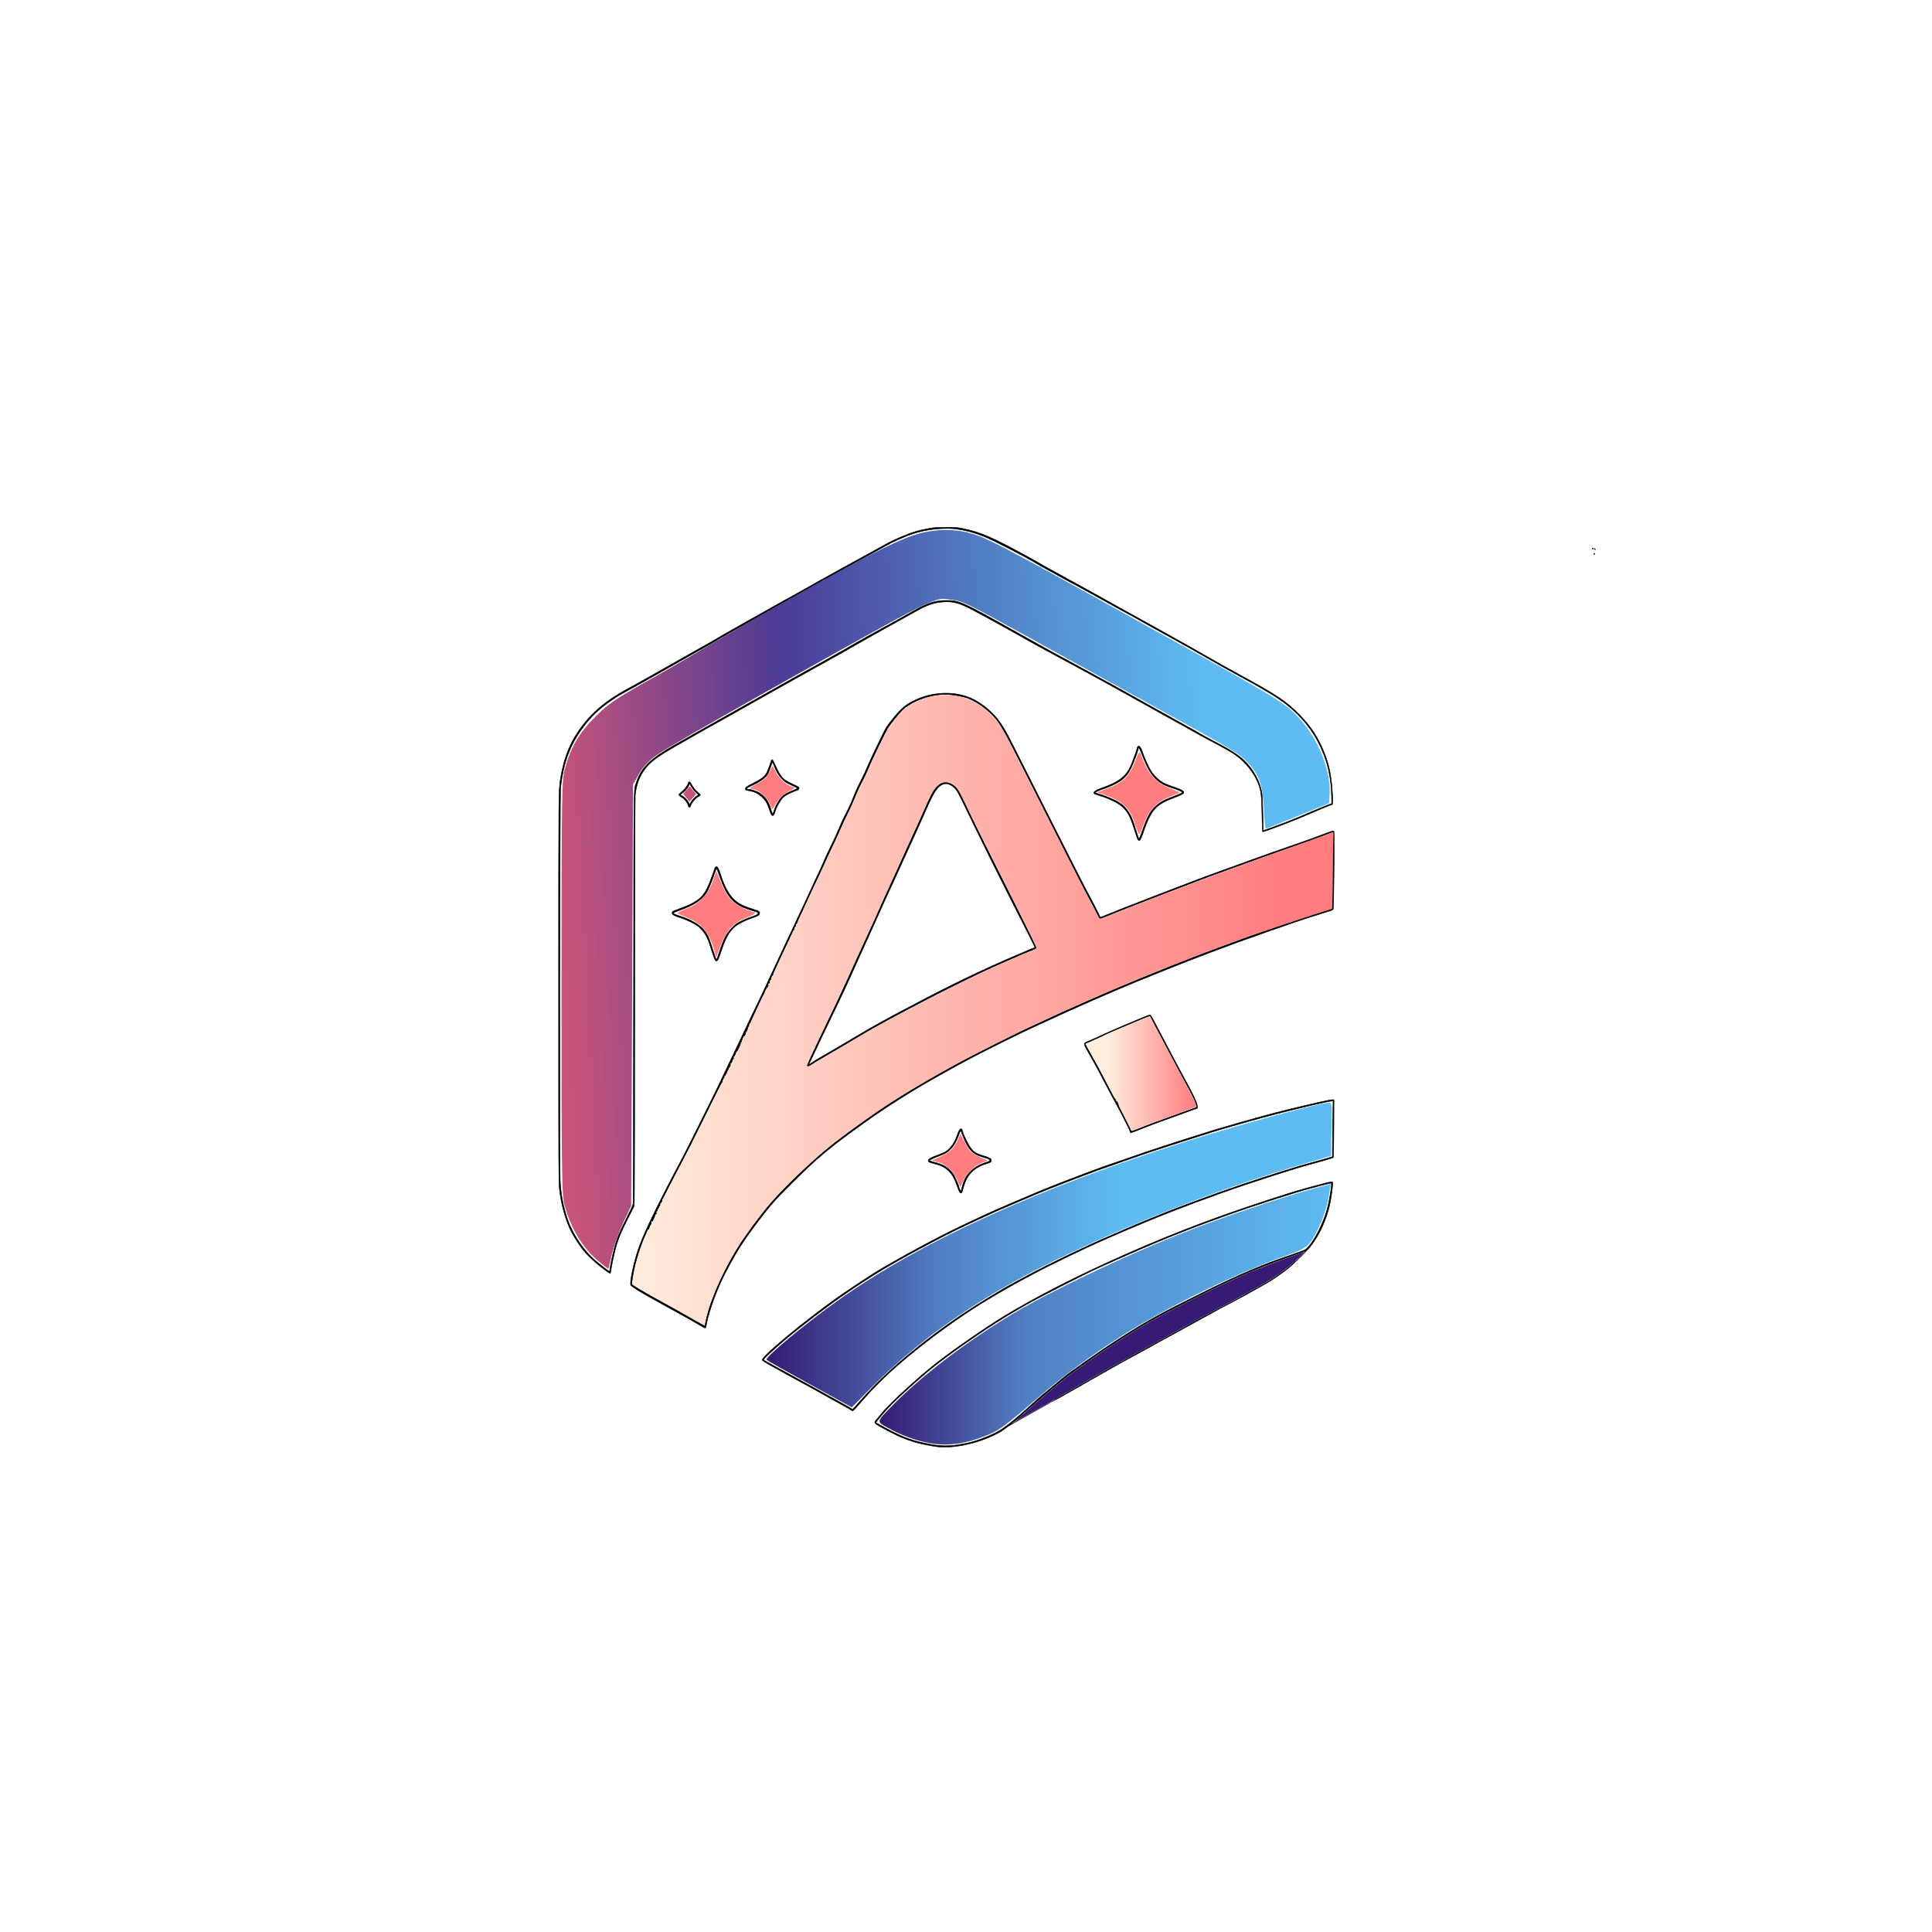 <?xml version="1.0" encoding="UTF-8" standalone="no"?>
<!-- Generator: Adobe Illustrator 28.3.0, SVG Export Plug-In . SVG Version: 6.00 Build 0)  -->

<svg
   version="1.1"
   id="svg16030"
   x="0px"
   y="0px"
   viewBox="0 0 4096 4096"
   style="enable-background:new 0 0 4096 4096;"
   xml:space="preserve"
   sodipodi:docname="logo_nonready.svg"
   inkscape:version="1.2.2 (b0a84865, 2022-12-01)"
   xmlns:inkscape="http://www.inkscape.org/namespaces/inkscape"
   xmlns:sodipodi="http://sodipodi.sourceforge.net/DTD/sodipodi-0.dtd"
   xmlns:xlink="http://www.w3.org/1999/xlink"
   xmlns="http://www.w3.org/2000/svg"
   xmlns:svg="http://www.w3.org/2000/svg"><defs
   id="defs16204"><linearGradient
     inkscape:collect="always"
     id="linearGradient39153"><stop
       style="stop-color:#361a73;stop-opacity:1;"
       offset="0"
       id="stop39149" /><stop
       style="stop-color:#5180c4;stop-opacity:1;"
       offset="0.326"
       id="stop39161" /><stop
       style="stop-color:#5ebcf2;stop-opacity:1;"
       offset="1"
       id="stop39151" /></linearGradient><linearGradient
     inkscape:collect="always"
     id="linearGradient37887"><stop
       style="stop-color:#361a73;stop-opacity:1;"
       offset="0"
       id="stop37883" /><stop
       style="stop-color:#5180c4;stop-opacity:1;"
       offset="0.313"
       id="stop38100" /><stop
       style="stop-color:#5ebcf2;stop-opacity:1;"
       offset="0.625"
       id="stop37885" /></linearGradient><linearGradient
     inkscape:collect="always"
     id="linearGradient32777"><stop
       style="stop-color:#ffecdb;stop-opacity:1;"
       offset="0"
       id="stop32773" /><stop
       style="stop-color:#ff7d7f;stop-opacity:1;"
       offset="1"
       id="stop32775" /></linearGradient><linearGradient
     inkscape:collect="always"
     id="linearGradient31937"><stop
       style="stop-color:#ffecdb;stop-opacity:1;"
       offset="0.209"
       id="stop31933" /><stop
       style="stop-color:#ff7d7f;stop-opacity:1;"
       offset="1"
       id="stop31935" /></linearGradient><linearGradient
     inkscape:collect="always"
     id="linearGradient16717"><stop
       style="stop-color:#c85479;stop-opacity:1;"
       offset="0"
       id="stop16713" /><stop
       style="stop-color:#4c3b97;stop-opacity:1;"
       offset="0.358"
       id="stop34273" /><stop
       style="stop-color:#5180c4;stop-opacity:1;"
       offset="0.679"
       id="stop35632" /><stop
       style="stop-color:#5ebcf2;stop-opacity:1;"
       offset="1"
       id="stop16715" /></linearGradient><linearGradient
     inkscape:collect="always"
     xlink:href="#linearGradient16717"
     id="linearGradient16719"
     x1="1189.134"
     y1="1931.855"
     x2="2573.359"
     y2="1860.072"
     gradientUnits="userSpaceOnUse" /><linearGradient
     inkscape:collect="always"
     xlink:href="#linearGradient31937"
     id="linearGradient31939"
     x1="2302.802"
     y1="2275.992"
     x2="2535.355"
     y2="2275.992"
     gradientUnits="userSpaceOnUse" /><linearGradient
     inkscape:collect="always"
     xlink:href="#linearGradient32777"
     id="linearGradient32779"
     x1="1340.737"
     y1="2141.546"
     x2="2726.659"
     y2="2141.546"
     gradientUnits="userSpaceOnUse" /><linearGradient
     inkscape:collect="always"
     xlink:href="#linearGradient37887"
     id="linearGradient37889"
     x1="1625.083"
     y1="2660.769"
     x2="2823.164"
     y2="2660.769"
     gradientUnits="userSpaceOnUse" /><linearGradient
     inkscape:collect="always"
     xlink:href="#linearGradient39153"
     id="linearGradient39155"
     x1="1864.787"
     y1="2786.262"
     x2="2821.058"
     y2="2786.262"
     gradientUnits="userSpaceOnUse" /></defs><sodipodi:namedview
   id="namedview16202"
   pagecolor="#ffffff"
   bordercolor="#000000"
   borderopacity="0.25"
   inkscape:showpageshadow="2"
   inkscape:pageopacity="0.0"
   inkscape:pagecheckerboard="0"
   inkscape:deskcolor="#d1d1d1"
   showgrid="false"
   inkscape:zoom="0.31396551"
   inkscape:cx="1457.1664"
   inkscape:cy="2377.6497"
   inkscape:window-width="1720"
   inkscape:window-height="1387"
   inkscape:window-x="1720"
   inkscape:window-y="25"
   inkscape:window-maximized="0"
   inkscape:current-layer="svg16030" />
<style
   type="text/css"
   id="style16197">
	.st0{stroke:#000000;stroke-miterlimit:10;}
</style>
<g
   id="g16036">
	<path
   id="path16040"
   class="st0"
   d="m 1977.8,3065.8 c -43.5,-7.3 -67.1,-16.1 -113.8,-42.4 -10.8,-6.1 -11.3,-7.3 -5.5,-14.2 2.1,-2.4 4,-4.7 4.3,-4.9 0.3,-0.3 3.2,-3.9 6.5,-8 15.3,-19.4 79.2,-78 116.6,-107 37.7,-29.3 106,-76.5 143.5,-99.2 68.9,-41.7 156.3,-86.2 255.5,-130.1 115.1,-50.9 212.3,-87.2 349.5,-130.6 17.1,-5.4 48.5,-14.2 77.7,-21.6 5.9,-1.5 11.4,-2.5 12.3,-2.1 1.3,0.5 1.5,1.7 1,6.4 -3.7,37.5 -9.2,59.4 -22,88.5 -10.7,24.2 -30.9,52.7 -37.3,52.7 -0.9,0 -5.2,1.4 -9.6,3.1 -4.4,1.7 -16.8,6 -27.5,9.6 -25.3,8.4 -76,28.5 -99.5,39.3 -3.9,1.8 -14,6.4 -22.5,10.2 -37.9,17.1 -136.5,67.2 -169.5,86.1 -32,18.3 -92.1,56.7 -120,76.7 -4.4,3.1 -15.6,11.1 -25,17.8 -9.4,6.7 -21.3,15.4 -26.6,19.4 -14.2,10.8 -55.6,45.1 -68.9,57 -6.3,5.7 -14.9,13.3 -19,16.8 -4.1,3.6 -7.7,6.7 -8,7 -8.6,8.9 -38.6,33 -47.9,38.5 -33.2,19.4 -76.9,32 -114.6,33.1 -12.8,0.3 -17.5,0 -29.7,-2.1 z m 52,-2.5 c 7.4,-1.1 18.5,-3.2 24.5,-4.6 19.4,-4.6 47.3,-15.6 64.4,-25.3 9,-5.1 29.9,-21.4 45.6,-35.4 5,-4.5 14.3,-12.7 20.5,-18.2 6.3,-5.5 13.7,-12.1 16.4,-14.6 2.7,-2.5 13.1,-11.3 23,-19.4 9.9,-8.1 21.6,-17.8 26,-21.5 21.2,-17.6 83.7,-61.3 127.5,-89.2 56.8,-36.1 82.2,-50.1 173.5,-95.3 75.2,-37.3 126.6,-59.3 179.7,-76.9 8.9,-3 21.1,-7.3 27,-9.6 9.7,-3.8 11.3,-4.8 15.9,-9.9 14.2,-15.8 31.1,-49.1 39.2,-77.3 5.2,-18 11.3,-55.6 9.3,-57.6 -0.7,-0.7 -13.7,2.5 -48.1,11.8 -31.8,8.6 -133,41.3 -166.6,53.8 -4.7,1.7 -16.8,6.1 -27,9.7 -37.1,13.1 -100.3,37.8 -133.8,52.2 -7.5,3.2 -22.7,9.7 -33.7,14.4 -11,4.7 -30.1,13.1 -42.5,18.7 -12.4,5.6 -29.2,13.1 -37.5,16.8 -32,14.1 -132.9,65.7 -164,83.7 -32.3,18.7 -42.7,25 -56.5,33.9 -55.4,35.6 -117,79.8 -147.9,106.1 -27.8,23.6 -55.1,48.5 -73.2,66.5 -14.6,14.6 -35.4,39 -34.2,40.2 0.4,0.4 8.8,5.1 18.7,10.5 39.7,21.5 61.3,29.2 100.5,35.9 18,3.1 35.3,3.3 53.3,0.6 z m -226.6,-74.5 c -1.7,-1.4 -9.6,-5.9 -17.5,-10.1 -7.9,-4.2 -20.4,-11.1 -27.9,-15.4 -17.3,-9.9 -48.6,-27.2 -61.5,-34 -5.5,-2.9 -15.4,-8.3 -22,-12 -6.6,-3.7 -22.5,-12.5 -35.2,-19.5 -17.2,-9.5 -23.2,-13.3 -23.2,-14.6 0,-8.5 90.1,-83.1 160.5,-132.9 15.8,-11.2 54.7,-37.1 76,-50.6 28.3,-18 104.1,-59.9 150.5,-83.3 23.8,-12 38.7,-19.1 82,-39.3 17.4,-8.1 37.9,-17.2 53,-23.5 8.5,-3.5 21.6,-9.1 29,-12.3 26.2,-11.4 41.7,-17.9 63.5,-26.5 31.2,-12.4 104.3,-40 114,-43.1 2.2,-0.7 19.1,-6.5 37.5,-12.9 45.3,-15.8 70.6,-24.3 95,-32.1 11.3,-3.6 31.1,-9.9 44,-14.1 45.8,-14.7 54.9,-17.5 96.5,-29.4 67.4,-19.4 93.8,-26.3 151,-39.8 38.9,-9.1 54.6,-12.4 57.6,-11.9 l 2.1,0.3 -0.2,50 c -0.1,27.5 -0.4,52.2 -0.6,55 -0.2,2.8 -0.3,7.8 -0.4,11.2 l -0.1,6.2 -10.8,3.5 c -5.9,1.9 -17.9,5.3 -26.8,7.6 -40.2,10.4 -136.8,41.5 -203.5,65.3 -75.1,26.9 -137.8,51.4 -199,77.9 -10.2,4.4 -26.8,11.6 -37,16 -47,20.3 -125.5,58.2 -165,79.5 -9.1,4.9 -21.4,11.5 -27.5,14.8 -15.5,8.3 -60.7,34.7 -79.8,46.6 -63.4,39.7 -139.9,97.4 -190.6,143.8 -24.3,22.3 -44.9,43.8 -72.7,76.2 -2.7,3.1 -5.6,5.7 -6.4,5.7 -0.7,0.2 -2.8,-0.9 -4.5,-2.3 z m 24.9,-23.5 c 48.6,-55.5 125.6,-120.4 212.7,-179.2 30.3,-20.4 84.7,-53.6 111,-67.5 5.2,-2.8 19.8,-10.5 32.3,-17.3 41.4,-22.2 116.1,-58.2 163.2,-78.5 14.3,-6.2 30.3,-13.2 35.5,-15.5 26.1,-11.6 95,-39.7 117.5,-48 7.1,-2.6 22.2,-8.2 33.5,-12.5 32.4,-12.2 63.6,-23.3 99.5,-35.5 61.7,-20.9 126,-41 156.5,-48.9 8.5,-2.2 19.9,-5.4 25.2,-7.1 l 9.8,-3.1 v -14.7 c 0,-8.1 0.3,-34.6 0.7,-59 l 0.7,-44.2 h -2.5 c -6.1,0 -66.8,14.1 -120.3,27.9 -31.8,8.2 -106.9,29.5 -134.5,38.1 -44.5,13.9 -133.3,42.6 -145.5,47 -4.4,1.6 -25.6,9 -47,16.4 -38.9,13.4 -61.3,21.5 -94.5,34.2 -16.9,6.5 -23.8,9.1 -53.5,20.8 -15.4,6 -40.4,16.5 -61.5,25.6 -7.4,3.2 -19.1,8.2 -26,11.1 -17.8,7.4 -36.4,15.7 -60,26.7 -11.3,5.2 -23.4,10.9 -27,12.5 -54.5,25.2 -155.6,79.5 -200,107.6 -61.2,38.6 -105,70.1 -172.1,123.6 -17.8,14.2 -50.4,43 -59.8,52.9 -1.8,1.9 -3.1,4 -2.7,4.5 0.3,0.6 3.9,2.8 7.9,4.9 4,2.1 16,8.8 26.7,14.7 10.7,5.9 28.1,15.4 38.5,21 10.4,5.6 32.5,17.8 49,27 16.5,9.2 36.9,20.5 45.3,25.1 8.4,4.6 16.5,9.2 18,10.3 l 2.7,2 4.9,-5.2 c 2.6,-2.8 9.8,-10.8 15.8,-17.7 z m 406.7,3.7 c 0,-0.4 4,-2.9 11,-6.9 1.9,-1.1 7.6,-4.4 12.5,-7.3 4.9,-2.9 20,-11.6 33.5,-19.3 37.7,-21.5 43.9,-25.1 52.6,-30.3 4.5,-2.7 8.4,-4.9 8.7,-4.9 0.3,0 5.2,-2.6 10.9,-5.8 5.7,-3.2 16.8,-9.3 24.8,-13.7 8,-4.4 30.9,-16.9 51,-28 20.1,-11.1 40.8,-22.4 46,-25.2 10.8,-5.7 35,-19.2 36.5,-20.3 0.6,-0.4 7.3,-4.1 15,-8.2 26.7,-14.3 30,-16.1 38.5,-20.8 4.7,-2.6 14.4,-7.6 21.5,-11.2 7.1,-3.6 14.8,-7.5 17,-8.8 8.2,-4.6 19.8,-11 20,-11 0.2,0 3.1,-1.7 6.6,-3.8 6.8,-4.1 12.2,-7.1 26.4,-14.7 4.9,-2.6 11.9,-6.5 15.4,-8.6 3.5,-2.1 6.5,-3.8 6.8,-3.8 0.7,0 28.5,-19 34.9,-23.8 3.3,-2.5 10.4,-8.4 15.9,-13.1 5.5,-4.7 11.7,-10 14,-11.9 2.3,-1.8 4.3,-3.6 4.6,-4 1,-1.3 10.762,-12.402 10.762,-11.802 0,1.1 -28.262,29.002 -39.862,38.202 -16.2,12.9 -33.5,24.5 -53.4,35.6 -32.4,18.1 -44.1,24.5 -55,30.3 -37.7,19.8 -45.1,23.8 -46,24.5 -0.6,0.4 -10,5.6 -21,11.5 -11,5.9 -24.6,13.4 -30.2,16.6 -5.6,3.2 -10.4,5.9 -10.7,5.9 -0.3,0 -4.4,2.3 -9.3,5.1 -4.9,2.8 -14,7.8 -20.3,11.1 -6.3,3.3 -18.5,10 -27,14.7 -23.8,13.4 -40.3,22.4 -54,29.7 -5.2,2.8 -11.8,6.3 -14.5,7.8 -10,5.5 -32.2,17.9 -39,21.8 -8.3,4.7 -26.2,14.9 -32.5,18.5 -15.3,8.7 -26.1,14.8 -30,17.2 -2.5,1.5 -7.9,4.5 -12,6.7 -4.1,2.2 -11.3,6.2 -16,9 -11.3,6.6 -24.1,13.5 -24.1,13 z m -745,-155.8 c -15.1,-9.3 -53.8,-31 -94.7,-53.2 -31.7,-17.2 -56.3,-32.2 -57.8,-35.3 -2.9,-5.7 6.9,-51.3 17,-79.4 9.9,-27.5 28,-66.3 60.5,-129.4 11.8,-22.9 17.1,-33 33.1,-63 8.6,-16.1 69.4,-138.6 76.3,-153.5 1.4,-3 5.8,-12.2 9.7,-20.5 14.7,-30.5 40.5,-84.8 59,-124 1.6,-3.3 7.2,-15 12.5,-26 5.3,-11 10.6,-22 11.7,-24.5 5.7,-12.4 18.4,-39.8 33.4,-71.8 2.4,-5.1 4.4,-9.5 4.4,-9.7 0,-0.2 4.1,-8.8 9.1,-19.2 5,-10.3 12.5,-26.2 16.6,-35.3 4.1,-9.1 12.6,-27.1 18.8,-40 6.2,-12.9 13,-27.6 15,-32.5 2.1,-4.9 8.3,-18.2 13.7,-29.5 5.5,-11.3 13.6,-28.8 17.9,-39 4.3,-10.2 11.7,-26 16.3,-35.1 4.6,-9.1 11.8,-24.9 16,-35 4.2,-10.1 9.6,-22 12,-26.5 9.5,-17.7 14.4,-28.5 23,-50.8 1.9,-4.9 7.2,-16.1 11.9,-25 4.6,-8.9 10.8,-22 13.6,-29.1 4.2,-10.7 27.2,-58.8 37.6,-79 3.7,-7.2 8.2,-13.2 20.9,-28.5 15.1,-18.1 24.1,-25.2 43.6,-34.5 37.1,-17.6 82.9,-19 118,-3.6 23.1,10.1 48.6,31.9 63,53.7 11,16.6 12.1,18.8 48.8,91.8 19.6,39.1 46,91.5 58.7,116.5 12.7,25 34.5,68.2 48.6,96 14,27.8 29.5,57.7 34.3,66.5 4.8,8.8 11.4,21.4 14.6,28.1 l 5.8,12.1 20.8,-8.4 c 22.5,-9.1 35.2,-14.1 68.3,-26.8 11.8,-4.5 28,-10.8 36,-14 8,-3.2 24.4,-9.5 36.5,-14 12.1,-4.6 29.4,-11.2 38.5,-14.7 17.8,-6.9 37.2,-14 79.5,-29.2 14.9,-5.3 34.2,-12.3 43,-15.6 8.8,-3.2 23,-8.4 31.5,-11.3 8.5,-3 23.4,-8.2 33,-11.6 9.6,-3.4 26.6,-9.3 37.8,-13.1 11.1,-3.8 30.8,-10.9 43.7,-15.9 12.9,-5 24.1,-9 24.9,-9 0.8,0 1.8,1 2.1,2.2 1,3.1 -0.6,162 -1.7,164 -0.5,0.9 -3,2.3 -5.6,3.2 -2.6,0.8 -10.8,3.4 -18.3,5.7 -32.4,10 -44,13.8 -67.5,22 -13.8,4.8 -37.4,13 -52.5,18.3 -68.4,23.7 -163.5,59.6 -228.5,86.2 -11.6,4.7 -31.4,12.8 -44,17.9 -47.8,19.4 -134.6,57.4 -189,82.8 -16.5,7.7 -33.6,15.6 -38,17.5 -13.3,5.8 -88.3,43 -116.5,57.7 -24.6,12.9 -43.9,23.3 -73.5,40.1 -6.6,3.7 -14,7.9 -16.5,9.3 -43,23.9 -101.4,61.1 -142.5,90.6 -55.5,39.8 -71.6,52.2 -103.5,80 -22.1,19.3 -76.1,72.7 -92.7,91.9 -20.7,23.9 -51.3,64.8 -68.5,91.7 -14.2,22.3 -31.2,53.5 -42.4,78 -13.2,29 -27.2,71 -30,90.2 -0.6,5.4 -1.9,5.8 -7.3,2.5 z m 5,-4.1 c 0,-3.3 4.5,-21.6 8.6,-34.8 14.9,-48 48,-113.6 78.2,-155 2.2,-3 5.7,-8 7.8,-11 6.2,-9.2 28.2,-37.8 38.3,-50 30.1,-36.3 89.2,-93.2 135.1,-130.1 19.1,-15.4 62.5,-47.1 96.5,-70.5 46.1,-31.8 111.8,-70.9 184,-109.7 28.6,-15.3 118,-60.2 137,-68.7 6.6,-3 23.5,-10.7 37.5,-17.3 14,-6.6 29.3,-13.7 34,-15.8 12.2,-5.6 77.7,-34.5 89.5,-39.5 5.5,-2.3 18.1,-7.7 28,-12 9.9,-4.3 28.4,-11.9 41,-17.1 12.6,-5.1 28.6,-11.6 35.5,-14.5 22,-9.1 56.9,-23 77,-30.7 10.7,-4.1 23.3,-9 28,-10.8 4.7,-1.8 19.1,-7.2 32,-12 12.9,-4.8 33.6,-12.4 46,-17 12.4,-4.6 30.4,-11 40,-14.3 9.6,-3.3 31.9,-11 49.5,-17.2 35.9,-12.5 60.6,-20.7 83.5,-27.6 8.5,-2.6 17.1,-5.2 19,-5.9 l 3.5,-1.3 0.6,-26.9 c 0.3,-14.8 0.7,-51.3 0.8,-81.2 l 0.1,-54.3 -2.2,0.7 c -1.2,0.4 -7.9,2.9 -14.8,5.6 -16.5,6.6 -30.5,11.7 -53,19.3 -30,10.2 -67.1,23.3 -99,35 -9.6,3.5 -29,10.5 -43,15.5 -36.1,12.9 -71.9,26.2 -90.5,33.5 -8.8,3.5 -25,9.7 -36,13.8 -11,4.1 -24.7,9.4 -30.5,11.7 -5.8,2.3 -19.7,7.7 -31,12 -28.2,10.8 -55.2,21.4 -75.9,29.9 -14.5,6 -17.6,6.9 -18.7,5.8 -0.7,-0.7 -4.5,-7.7 -8.3,-15.5 -3.8,-7.8 -10.7,-21 -15.4,-29.5 -4.6,-8.4 -20.4,-38.9 -34.9,-67.8 -67.2,-133 -85.4,-169.3 -111.9,-222 -30.4,-60.4 -40.3,-77.7 -52.6,-91.6 -14.1,-15.9 -36.4,-32.1 -54.3,-39.2 -9.6,-3.9 -29.8,-7.9 -43.1,-8.7 -32.7,-1.9 -74.3,11.8 -96.6,32 -6,5.4 -27.4,31.7 -31.9,39.1 -5.3,8.8 -33.4,66.6 -38.9,80 -5.9,14.3 -10.2,23.5 -18.7,39.5 -3.1,5.8 -8.8,18.6 -12.7,28.5 -3.9,9.9 -10.7,24.8 -15,33.2 -4.3,8.3 -11.5,23.9 -16.1,34.5 -4.5,10.6 -11.7,26.3 -16,34.8 -4.3,8.5 -11.4,24.1 -16,34.5 -4.6,10.4 -11.8,26.1 -16.1,34.7 -4.3,8.6 -11.3,23.5 -15.5,33 -4.2,9.5 -10.8,23.8 -14.6,31.8 -10.6,21.9 -12.8,27.1 -12.1,28.2 0.4,0.6 0.2,0.8 -0.3,0.4 -0.5,-0.3 -1.7,1 -2.7,2.9 -2,4.2 -2.1,4.8 -0.4,3.8 0.7,-0.4 1,-0.5 0.8,-0.1 -0.3,0.3 -0.9,0.6 -1.4,0.6 -1.3,0 -3.7,6.1 -2.9,7.4 0.4,0.6 0.2,0.8 -0.4,0.4 -0.6,-0.4 -1.4,0.3 -1.7,1.4 -0.4,1.1 -4.5,10 -9.2,19.8 -7.3,15.2 -17.3,36.4 -30.9,66 -1.9,4 -3.1,7.8 -2.7,8.4 0.4,0.6 0.2,0.8 -0.3,0.5 -1.4,-0.8 -4.4,5.9 -3.6,7.9 0.4,1 0.2,1.4 -0.4,1 -1.3,-0.8 -3.5,3.8 -2.7,5.7 0.3,0.8 0.1,1.7 -0.5,2.1 -0.7,0.4 -0.8,0 -0.5,-1.1 0.3,-1 -0.4,-0.2 -1.5,1.7 -2,3.5 -2.9,6.8 -1.1,4 1.3,-1.9 1.3,-0.8 0,2.5 -0.5,1.4 -1.4,2.4 -1.9,2.1 -0.8,-0.5 -5.5,8.9 -6.3,12.4 -0.2,0.8 -0.6,1.7 -0.9,2 -1.6,1.3 -27.8,57.3 -27.2,58.2 0.4,0.7 0.2,0.8 -0.7,0.3 -1,-0.6 -1.1,-0.3 -0.6,1.1 0.4,1 0.4,1.6 0,1.1 -1,-1 -3.5,5.2 -2.7,6.6 0.4,0.7 0.2,0.7 -0.7,0.2 -1,-0.6 -1.1,-0.4 -0.7,0.9 0.4,1 0.3,1.5 -0.3,1.1 -0.9,-0.6 -1.4,1.5 -1,4.4 0.1,0.7 -0.2,1.1 -0.7,0.8 -0.9,-0.6 -11.7,20.2 -10.9,21.1 0.3,0.3 -0.1,1.1 -0.9,1.9 -0.8,0.8 -1.1,2.1 -0.8,3 0.4,1 0.2,1.4 -0.4,1 -0.6,-0.4 -1.3,0 -1.7,0.9 -0.3,0.9 -0.2,1.3 0.4,0.9 0.5,-0.3 0.2,1.3 -0.8,3.7 -2.3,5.6 -7.1,14.8 -7.8,14.8 -0.3,0 1.1,-3.1 3,-7 1.9,-3.9 3.5,-7.3 3.5,-7.8 -0.1,-2.1 -8.3,15.7 -8.4,18.2 0,1.8 -0.6,2.9 -1.3,2.8 -0.7,-0.1 -1,0.4 -0.6,1.4 0.4,1 0.2,1.4 -0.4,1 -0.6,-0.3 -1.8,0.9 -2.7,2.9 -2,4.3 -2.1,5.9 -0.2,2.4 0.8,-1.4 1.4,-1.9 1.5,-1.2 0,0.7 -0.8,2.1 -1.9,3.2 -1.1,1.1 -1.7,2.1 -1.4,2.4 0.3,0.3 -0.2,1.8 -1,3.3 -0.8,1.6 -1.6,2.4 -1.6,1.8 -0.1,-1.2 -3.9,5.6 -3.9,7 0,0.6 0.6,-0.1 1.4,-1.5 1.9,-3.4 1.9,-1.7 0,2 -0.8,1.6 -1.9,3 -2.5,3 -0.5,0 -0.7,0.7 -0.3,1.7 0.4,1 0.2,1.4 -0.4,1 -0.6,-0.3 -1,0.4 -0.9,1.6 0,1.2 -0.5,2.1 -1.1,2 -0.7,-0.1 -1,0.4 -0.6,1.4 0.4,1.1 0.2,1.4 -0.5,0.9 -0.8,-0.5 -0.9,-0.2 -0.5,1 0.4,1.2 0.3,1.5 -0.5,1 -0.8,-0.5 -0.9,-0.2 -0.5,1 0.5,1.3 0.3,1.5 -0.7,0.9 -0.8,-0.5 -1.1,-0.4 -0.7,0.2 0.8,1.3 -0.3,4.4 -1.3,3.7 -1.1,-0.7 -2.2,2.4 -1.3,3.7 0.4,0.7 0.2,0.8 -0.7,0.2 -1,-0.6 -1.1,-0.4 -0.7,0.9 0.4,0.9 0.3,1.5 -0.2,1.2 -1.1,-0.7 -2.3,2.3 -1.4,3.7 0.4,0.6 0.2,0.8 -0.4,0.4 -1.1,-0.7 -3.6,4 -2.8,5.3 0.3,0.5 0.1,1 -0.3,1.2 -0.5,0.2 -10.9,20.8 -23.2,45.8 -12.3,25 -26.3,53.3 -31.2,62.8 -4.9,9.5 -8.6,17.3 -8.1,17.3 0.5,0 0.3,0.3 -0.3,0.8 -0.6,0.4 -5.2,8.8 -10.2,18.7 -5,9.9 -10.9,21.4 -13.2,25.5 -3.2,5.8 -26.3,50.3 -39.6,76.4 -0.9,1.8 -1,2.6 -0.3,2.1 0.9,-0.6 0.9,-0.2 0,1.4 -0.6,1.2 -1.6,2.1 -2.2,2.1 -0.6,0 -0.7,0.4 -0.4,1 0.3,0.6 0.2,1 -0.3,1 -0.5,0 -1.2,0.7 -1.5,1.6 -0.4,1 -0.2,1.3 0.5,0.9 0.7,-0.5 0.7,0 0,1.4 -0.6,1.2 -1.6,2.1 -2.1,2.1 -0.5,0 -0.6,0.7 -0.3,1.7 0.4,1 0.2,1.4 -0.4,1 -0.6,-0.3 -1,0.4 -0.9,1.6 0,1.3 -0.5,2.1 -1.3,1.9 -0.7,-0.2 -1,0.2 -0.7,0.7 0.3,0.6 0.2,1.8 -0.4,2.8 -0.6,1 -1.1,1.3 -1.1,0.8 -0.1,-1.2 -2.9,3.6 -2.9,5 0,0.6 0.6,-0.1 1.4,-1.5 0.8,-1.4 1.4,-1.9 1.4,-1 0,2 -2.4,5.1 -3.3,4.3 -0.4,-0.4 -0.4,0 -0.1,0.9 0.6,1.5 -4.8,13.8 -6,13.8 -0.3,0 0.4,-1.8 1.5,-4 1.1,-2.2 2,-4.3 2,-4.8 -0.1,-1.1 -6.8,11.9 -6.9,13.2 0,0.6 0.4,0.3 0.9,-0.5 1.3,-2.1 1.2,-0.6 -0.1,2.4 -0.6,1.4 -1.5,2.3 -2,2 -0.5,-0.3 -0.5,0.3 -0.2,1.2 0.4,1.2 0.3,1.5 -0.5,1 -0.8,-0.5 -0.9,-0.2 -0.5,1 0.4,1.1 0.3,1.5 -0.4,1.1 -0.7,-0.4 -0.9,0 -0.6,1.2 0.3,1 0,2.2 -0.6,2.6 -0.7,0.4 -0.9,0 -0.5,-1.1 1.4,-4.7 -4.9,8.7 -9.8,20.7 -11.4,28 -20,57.9 -23.7,83 -1.9,12.9 -1.9,13.5 -0.3,15.1 3.5,3.2 28.3,17.9 51.3,30.4 34.9,19 58.2,31.9 80.5,44.9 11,6.4 20.6,11.6 21.2,11.6 0.4,0.5 1,-0.5 1,-1.7 z m 35.6,-515.1 c 0.4,-1 0.9,-1.5 1.2,-1.2 0.3,0.3 0,1.1 -0.7,1.8 -1,1 -1.1,0.9 -0.5,-0.6 z m 181,-34.6 c -0.3,-0.5 2.4,-7.1 6,-14.8 3.6,-7.6 10.2,-21.7 14.6,-31.3 4.4,-9.6 13.2,-28.1 19.5,-41 22.4,-45.8 36.8,-76.8 66.3,-142.5 3.7,-8.2 11.6,-25.3 17.5,-38 5.9,-12.7 14,-30.4 18,-39.5 14.2,-32.3 33.3,-74.6 36.7,-81.5 1.9,-3.9 7.8,-16.7 13.1,-28.5 5.2,-11.8 11.6,-26 14.2,-31.5 2.6,-5.5 8.2,-17.8 12.5,-27.5 4.3,-9.6 10.2,-22.7 13.2,-29 3,-6.3 7.6,-16.4 10.2,-22.5 21,-47.9 25.1,-55.8 32.8,-63.6 11.1,-11.2 21.4,-12.4 34.5,-3.9 8.4,5.4 13.4,13.5 27.5,44 9.6,20.9 57.8,117.8 120,241.2 16.3,32.4 29.4,59.4 29.1,60.2 -0.3,0.8 -2.2,2 -4.2,2.7 -5.3,1.7 -69.7,29.4 -90.2,38.7 -37,16.9 -109.8,52.8 -148,73 -4.7,2.5 -18.4,9.7 -30.5,16 -32.8,17.2 -75.4,40.5 -89,48.7 -19.2,11.6 -85.6,50.6 -99.5,58.4 -4.1,2.3 -10.4,6.2 -13.9,8.7 -6,4.3 -9.3,5.4 -10.4,3.5 z m 10.9,-7.1 c 2.8,-2 9.3,-6 14.5,-9 10,-5.6 51.5,-30 86,-50.5 22.5,-13.4 59.1,-33.8 82.5,-46 8.2,-4.3 22.2,-11.7 31,-16.4 74.1,-39.6 151,-76.6 222,-106.6 8.8,-3.7 18.7,-8 22,-9.5 3.3,-1.5 7.7,-3.3 9.8,-3.9 2.1,-0.6 3.8,-1.7 3.8,-2.3 0,-0.6 -9.1,-18.9 -20.2,-40.7 -47.5,-93.3 -99.4,-197.7 -126.2,-253.9 -15.5,-32.4 -18.8,-38.3 -25,-44 -11.6,-10.7 -23.2,-10.5 -33.8,0.6 -7.7,8.1 -15.5,23 -30.7,58.5 -2.3,5.4 -8.2,18.4 -13,29 -4.9,10.6 -10.3,22.6 -12.1,26.7 -1.8,4.1 -7.9,17.5 -13.6,29.7 -5.7,12.2 -12.2,26.6 -14.5,32 -2.3,5.4 -8.2,18.3 -13.2,28.8 -5,10.4 -11.7,25.1 -15,32.5 -3.3,7.4 -8.8,19.8 -12.3,27.5 -3.5,7.7 -10.2,22.6 -14.8,33 -4.6,10.4 -12.9,28.4 -18.2,40 -5.3,11.6 -12.1,26.4 -15,33 -16.6,37.7 -34,75 -59,126.5 -9,18.4 -20.7,42.9 -26,54.5 -5.4,11.6 -11.3,24 -13.1,27.7 -1.9,3.7 -3.4,7 -3.4,7.3 0,0.8 1.4,0 7.5,-4.5 z M 1579,2192.9 c 1.2,-2.5 2.3,-4.3 2.6,-4.1 0.5,0.5 -3.6,8.6 -4.3,8.6 -0.3,-0.1 0.5,-2.1 1.7,-4.5 z m 3.4,-6.9 c 0.4,-1 0.9,-1.5 1.2,-1.2 0.3,0.3 0,1.1 -0.7,1.8 -1,1 -1.1,0.9 -0.5,-0.6 z m -295.6,509.6 c -21.9,-15.8 -41.7,-33.9 -52.2,-47.8 -7.8,-10.3 -18.9,-27.6 -23.3,-36.5 -12.5,-24.9 -21.4,-56.9 -25.2,-90.1 -1.7,-14.4 -1.8,-40.6 -1.8,-424.9 0,-427.9 -0.1,-419.8 4.1,-446 5.7,-35.4 16.3,-65.8 31.6,-90.4 25.8,-41.4 58.2,-70.8 107.8,-97.9 21,-11.4 51.7,-28.6 86,-48.2 15.7,-8.9 33.2,-18.8 39,-22 5.8,-3.2 14.6,-8.1 19.5,-11 4.9,-2.9 14.2,-8.1 20.5,-11.5 6.3,-3.4 18.5,-10.4 27,-15.5 8.5,-5.1 23.2,-13.5 32.5,-18.7 9.3,-5.2 21.9,-12.4 28,-15.8 6.1,-3.5 17.3,-9.7 25,-14 7.7,-4.2 20.1,-11.2 27.5,-15.5 7.4,-4.3 20.2,-11.5 28.5,-16 14.2,-7.7 30,-16.5 78.8,-44 11.7,-6.6 25.9,-14.5 31.5,-17.5 5.6,-3 17.3,-9.5 26,-14.3 8.7,-4.8 24.8,-13.7 35.9,-19.7 11.1,-6 27.8,-15.1 37,-20.3 17.7,-9.9 21.8,-11.9 40.2,-19.8 22.2,-9.5 37.9,-14.3 59.6,-18 10.9,-1.9 16.7,-2.2 36,-2.2 19.7,0 24.5,0.3 33.4,2.2 41.1,8.6 63.2,18.3 148.1,64.9 2.5,1.4 10.1,5.7 17,9.7 6.9,4 15.6,9 19.5,11 8.2,4.4 18.1,9.9 39.5,21.7 8.5,4.7 23.4,12.8 33,18.1 9.6,5.3 24.2,13.3 32.5,18 23.9,13.4 47.9,26.8 62.5,34.8 7.4,4 19.1,10.5 26,14.3 6.9,3.8 18.8,10.4 26.5,14.7 7.7,4.3 21.2,11.7 30,16.7 8.8,5 20.3,11.4 25.5,14.3 5.2,2.9 14,7.8 19.5,10.8 5.5,3.1 19.9,11.3 32,18.3 25.6,14.8 48.2,27.4 79,44.2 77.4,42.2 97.6,55.8 125.5,84.4 23.3,23.9 38.3,46.9 51.2,78.4 10.8,26.5 15.8,51.2 17.9,88.7 1.2,20.6 0.9,23.3 -2.5,23.3 -1.5,0 -22.5,8.6 -46.1,18.9 -18.2,7.9 -29.9,12.7 -59.5,24.1 -16.6,6.4 -38.1,14 -39.6,14 -0.8,0 -1.3,-10.8 -1.7,-36.2 -0.7,-38.8 -1.6,-47.5 -6.3,-61.8 -8.5,-25.5 -29.1,-51.3 -54,-67.7 -6.7,-4.4 -21.1,-12.6 -32,-18.3 -10.9,-5.7 -25.5,-13.5 -32.4,-17.3 -21.4,-12 -47.8,-26.7 -94.5,-52.5 -24.8,-13.7 -57.8,-32.1 -73.5,-40.9 -30,-16.8 -74,-41 -97.5,-53.5 -7.7,-4.1 -21.2,-11.4 -30,-16.2 -8.8,-4.8 -25.4,-13.8 -37,-20 -11.6,-6.2 -28.9,-15.7 -38.5,-21.2 -35,-19.9 -99.3,-55.3 -119.5,-65.8 -25.9,-13.5 -39.2,-17.1 -58.5,-16.1 -20.7,1.1 -35.9,6.2 -61.9,21 -14.6,8.3 -33.1,18.6 -89.1,49.6 -16.2,9 -34.9,19.6 -41.5,23.5 -6.6,3.9 -19.2,11.1 -28,16 -8.8,4.8 -20.5,11.4 -26,14.5 -5.5,3.1 -19.7,11 -31.5,17.5 -11.8,6.4 -30.1,16.6 -40.5,22.5 -10.4,5.9 -28.2,15.8 -39.5,22.1 -11.3,6.2 -32.4,18.1 -47,26.5 -14.6,8.4 -46.8,26.5 -71.7,40.3 -24.9,13.8 -51.6,28.9 -59.5,33.5 -7.9,4.6 -23.3,13.4 -34.2,19.6 -35.9,20.4 -51,31.5 -62.5,45.9 -12.7,16 -20,34.8 -22.1,57 -0.6,5.9 -1,178.2 -1.1,431.2 -0.1,231.8 -0.5,425.9 -0.9,431.3 l -0.7,9.9 -14.1,27.7 c -18,35.4 -23.1,49.7 -31.1,87.6 -1.6,7.7 -3.3,16.8 -3.6,20.2 -0.4,4 -1.1,6.2 -2,6.2 -0.7,-0.3 -3.6,-2 -6.5,-4 z m 6,-2.8 c 0,-4.3 6,-33.3 9.7,-47 5.6,-20.9 10.7,-33.3 25.4,-62.2 8.8,-17.3 14,-28.8 14.4,-31.5 0.3,-2.4 0.8,-199.4 1,-437.8 0.4,-471.6 0,-437.5 5.6,-454.9 10.4,-32.1 29.6,-50.8 82.9,-80.8 10.7,-6 28.5,-16.1 39.5,-22.5 11,-6.3 34.8,-19.7 53,-29.8 18.2,-10.1 47.8,-26.7 66,-37.1 18.2,-10.4 43.3,-24.5 56,-31.5 12.7,-7 28.4,-15.9 35,-19.7 6.6,-3.8 20.8,-11.7 31.5,-17.5 10.7,-5.8 28.7,-15.8 40,-22.2 11.3,-6.4 25.7,-14.5 32,-18 6.3,-3.5 15.3,-8.6 20,-11.5 8.4,-5.1 43.5,-24.8 68,-38 14.4,-7.8 41.6,-22.9 64,-35.6 31.1,-17.6 45.7,-22.2 70,-22.2 27.3,0 32.5,2.4 150,68.3 49.8,27.9 99.3,55.2 137,75.3 10.2,5.5 26.8,14.5 37,20.2 10.2,5.7 23,12.6 28.5,15.6 5.5,2.9 16.1,8.8 23.5,13 7.4,4.2 29.9,16.8 50,27.9 20.1,11.1 43.9,24.4 53,29.5 9.1,5.1 24.1,13.5 33.5,18.6 9.4,5.1 20.8,11.6 25.5,14.5 4.7,2.8 19.8,10.9 33.5,18.1 29.8,15.4 48.8,27.7 60.1,38.9 19.8,19.7 33,44.1 37,68.5 0.9,5.4 1.6,21.5 2,44.1 l 0.7,35.6 14.6,-5.2 c 8,-2.8 18.4,-6.7 23.1,-8.5 4.7,-1.8 14.8,-5.8 22.5,-8.8 7.7,-3 26.6,-10.9 42,-17.5 15.4,-6.6 31.4,-13.3 35.5,-14.8 l 7.5,-2.8 -0.3,-16.3 c -0.4,-25.9 -4.9,-53.7 -12.2,-75.7 -12.5,-37.8 -32,-69.5 -60,-97.2 -26.1,-25.8 -48.4,-40.5 -121.1,-80 -25,-13.6 -51.4,-28.3 -74,-41.4 -12.4,-7.1 -29,-16.6 -37,-21 -8,-4.4 -23.7,-13.2 -35,-19.5 -11.3,-6.3 -27.9,-15.5 -37,-20.4 -9.1,-4.9 -18.5,-10.2 -21,-11.7 -4,-2.5 -31.6,-17.7 -59,-32.5 -11.6,-6.3 -34.2,-18.8 -55,-30.5 -8.5,-4.8 -20.4,-11.3 -26.5,-14.5 -15.3,-8.1 -22.7,-12 -32.5,-17.5 -10.3,-5.7 -35.4,-19.6 -43,-23.7 -3,-1.6 -8.9,-5 -13,-7.5 -24.9,-15 -92.6,-49.8 -110.5,-56.8 -21.8,-8.5 -38.4,-13 -58.3,-15.7 -21.6,-2.9 -53.4,-0.5 -78.7,6 -13.4,3.4 -21.3,6.2 -38.5,13.6 -17.7,7.6 -22.5,10 -41,20.5 -8,4.5 -21.2,11.8 -29.5,16.3 -8.2,4.4 -19.3,10.5 -24.6,13.4 -5.3,2.9 -14.3,8 -20,11.2 -5.7,3.2 -18.1,10 -27.4,15.1 -9.3,5.1 -23.8,13.1 -32,17.8 -17.9,10.2 -56.5,31.8 -87.5,49.1 -12.4,6.9 -26,14.5 -30.3,16.9 -73.3,41 -92.9,52.2 -105.2,59.9 -3.3,2.1 -10.5,6.1 -16,9.1 -5.5,3 -14.7,8.1 -20.5,11.5 -5.8,3.4 -16.8,9.7 -24.5,13.9 -7.7,4.2 -23.9,13.4 -36,20.3 -30.7,17.5 -67,37.9 -86.1,48.2 -18.4,10 -18.7,10.2 -30.9,18.4 -27.5,18.5 -44.9,34.8 -63.4,59.6 -26.8,35.9 -40.6,72.5 -47.2,126 -1.7,13.5 -2.5,810 -0.8,837.5 1.6,26.3 5.6,48 13.6,73.7 9.6,30.9 30.2,63.8 54,86.8 8.8,8.5 34.7,28.9 36.6,28.9 0.5,0 0.8,-1.1 0.8,-2.5 z M 2034.3,2527 c -0.9,-1.3 -3.3,-7.3 -5.4,-13.4 -5.1,-14.6 -9.4,-22.4 -16.3,-29.8 -6.8,-7.3 -15.8,-12.3 -27.3,-15.4 -16.4,-4.4 -17.6,-4.9 -17.3,-7.7 0.4,-3.7 3.7,-5.7 19.5,-11.6 17.1,-6.5 19.5,-7.9 27,-16 6.8,-7.3 10.8,-14.5 15.3,-27.7 4.5,-12.9 8.5,-16.1 10.5,-8.2 2.5,10.2 12.6,30.4 19.5,38.9 4.1,5 6.4,6.9 12.3,9.6 4,1.9 9.7,4 12.7,4.7 7.3,1.7 15.9,5.5 16.6,7.4 0.3,0.9 0.3,2.7 0,4 -0.5,2.1 -1.9,2.9 -9.4,5.1 -27.5,8.3 -43,24.4 -49.9,51.9 -2.1,8.5 -3,10.5 -4.5,10.5 -0.9,0 -2.5,-1 -3.3,-2.3 z m 6.2,-13.2 c 1.4,-4.9 3.8,-11.5 5.4,-14.7 7.9,-15.8 24.5,-28.7 44.7,-34.7 11.5,-3.4 10.7,-6.2 -2.8,-10.1 -22.1,-6.3 -28.2,-10.8 -38.2,-28 -3.2,-5.6 -11.8,-25.6 -11.8,-27.5 0,-4.1 -2,-1.4 -4.9,6.8 -4.9,13.7 -10.4,23.3 -17.4,30.5 -6.9,7.1 -11.4,9.7 -26.7,15.4 -10.6,4 -18,7.6 -18,8.8 0,0.8 4.9,2.5 15,5.1 15.7,4.1 27.6,12.2 35.6,24.3 3,4.6 11.5,24.1 11.5,26.6 0,0.5 1,3.1 2.2,5.6 1.6,3.3 2.3,4.1 2.6,2.8 0.1,-1 1.4,-5.9 2.8,-10.9 z m 355.7,-114.2 c -1.5,-5.2 -26.3,-53.6 -36.4,-71.2 -2,-3.6 -8.1,-15.1 -13.5,-25.5 -15,-29.1 -24.3,-46.3 -35.9,-66.5 -11.1,-19.3 -12.5,-22.4 -11,-24.8 0.5,-0.8 5.6,-3.4 11.4,-5.7 5.8,-2.3 18.1,-7.9 27.5,-12.3 9.4,-4.4 29.6,-13.3 45,-19.8 15.4,-6.5 33.8,-14.1 40.9,-17.1 7.1,-3 13.6,-5.3 14.3,-5.1 0.7,0.2 3.9,5 6.9,10.8 3,5.8 11.4,21.8 18.6,35.5 19.9,38 42.1,79.9 49.2,92.5 16.5,29.5 24.6,47.1 25.4,55.1 0.5,4.5 0.4,4.6 -2.9,5.3 -1.8,0.4 -7,2.1 -11.4,3.8 -4.4,1.7 -12.7,4.8 -18.5,6.8 -5.8,2 -16.1,5.8 -23,8.3 -6.9,2.5 -18.8,6.8 -26.5,9.5 -7.7,2.7 -23.6,8.9 -35.3,13.6 -11.7,4.7 -22,8.6 -22.8,8.6 -0.8,0 -1.7,-0.9 -2,-1.8 z m 10.5,-3.7 c 3.6,-1.3 12,-4.6 18.6,-7.4 12,-4.9 28.4,-11 58.5,-21.7 5.2,-1.9 14.7,-5.3 21,-7.6 6.3,-2.3 16.1,-5.8 21.8,-7.8 7.8,-2.7 10.2,-4 10.2,-5.4 0,-5.7 -8.8,-24.4 -26.3,-56 -4.2,-7.5 -11.9,-21.9 -17.3,-32 -5.4,-10.1 -11.4,-21.5 -13.4,-25.4 -2.1,-3.9 -6.3,-11.9 -9.5,-18 -7.5,-14.3 -14.1,-26.7 -23.2,-43.9 -4,-7.6 -7.4,-14.2 -7.4,-14.6 0,-0.4 -0.6,-1.3 -1.3,-1.8 -1,-0.8 -5.8,0.8 -18.8,6.4 -9.6,4.1 -24.7,10.4 -33.5,14.1 -25.3,10.4 -36.3,15.2 -47,20.6 -5.5,2.8 -16.3,7.7 -23.9,10.9 -7.7,3.2 -14.1,6 -14.3,6.3 -0.6,0.6 3.9,9 16.1,30.3 6.2,10.9 16.2,29.2 22.1,40.7 21.6,42 24.8,47.9 25.9,46.8 0.4,-0.4 0.5,0 0.1,0.8 -0.3,0.8 0.1,2.4 1,3.5 0.9,1.1 1.3,1.3 0.9,0.6 -0.5,-0.9 -0.3,-1.2 0.4,-0.7 0.6,0.4 0.9,1.1 0.6,1.6 -0.8,1.3 1.7,6 2.8,5.3 0.6,-0.3 0.7,-0.1 0.3,0.5 -0.4,0.6 0.7,3.7 2.5,6.9 7.8,14.4 23.9,46.6 23.9,47.9 0.3,2.1 1.5,1.9 9.2,-0.9 z m -37.3,-57.3 c -0.5,-1.4 -0.4,-1.5 0.6,-0.6 0.7,0.7 1,1.5 0.7,1.8 -0.3,0.3 -1,-0.2 -1.3,-1.2 z m -852.9,-302.7 c -1.4,-1.4 -3.6,-7.6 -12.4,-35.1 -4.3,-13.5 -9.9,-23.1 -18.3,-31.6 -6.6,-6.6 -9.2,-8.4 -20.5,-14.1 -7.2,-3.6 -17.1,-7.7 -22,-9.2 -13.2,-4 -17.9,-6.6 -18.3,-9.7 -0.2,-1.4 0.4,-3.1 1.2,-3.8 0.8,-0.7 7,-3.2 13.8,-5.6 35.1,-12.4 49.3,-22.9 59.4,-44.1 4.7,-9.9 7.2,-16.2 14.9,-38.5 1.6,-4.8 2.8,-6.6 4.2,-6.8 2.9,-0.4 4.7,2.9 10.2,19.6 7.7,23.4 16.7,39.7 27.8,50.3 9.2,8.7 20.4,14.3 42.1,20.9 11.5,3.5 13.3,5.1 11.2,10 -1.2,3 -2.7,3.7 -18,8.9 -3.6,1.2 -11.4,4.6 -17.5,7.5 -22.5,10.9 -32.8,24.6 -44.5,59.5 -7.6,22.9 -9.3,25.8 -13.3,21.8 z m 8.8,-18.1 c 9.3,-28.4 15,-39.2 27.4,-51.5 7.4,-7.4 10,-9.3 19.1,-13.6 5.8,-2.8 13.4,-6.1 17,-7.3 13.9,-4.8 17,-6.2 18,-8 1.2,-2.3 -0.1,-3.5 -5.7,-5 -2.3,-0.6 -9.3,-2.8 -15.6,-5 -30.8,-10.4 -44.7,-26.3 -59.2,-68 -3.3,-9.6 -6.5,-17.6 -7,-17.7 -0.6,-0.2 -2.3,3.6 -3.9,8.4 -4.2,12.8 -11.3,30.7 -15.1,38.2 -8.9,17.7 -27.3,30.4 -60,41.8 -5.5,1.9 -10.7,4.1 -11.5,4.9 -2.2,2.1 -1.1,2.7 15,7.9 17.6,5.7 35.5,15.4 44,23.9 11.6,11.7 14.3,17.4 25,51.6 2.3,7.4 4.7,14.1 5.3,14.9 1.4,1.6 2.2,0 7.2,-15.5 z m 887.1,-237.7 c -0.8,-1.2 -3.5,-9 -6.1,-17.2 -9.3,-29.9 -13.8,-39.3 -24,-49.8 -9.4,-9.8 -29,-19.7 -53.9,-27.2 -4.9,-1.5 -9.1,-3.3 -9.4,-4.2 -1.1,-2.7 4.9,-6.9 14.7,-10.3 40.2,-13.9 54.9,-25.7 65.8,-53 4.8,-12 10.5,-28.2 11.1,-31.9 0.3,-1.9 1.4,-3.9 2.4,-4.5 1.5,-0.9 2.2,-0.6 4.1,1.7 1.3,1.6 2.8,4.3 3.3,6 5,15.1 14.1,35.7 19.6,44.4 7.2,11.4 18.1,21.5 29.6,27.2 2.4,1.2 10.2,4.2 17.3,6.6 20.5,7 24.8,9.8 22,14 -1.1,1.7 -7.6,4.7 -21.1,9.8 -22,8.3 -33.9,15.8 -42.8,27.3 -6,7.7 -14.3,25 -19.1,39.8 -4.9,15.1 -8.7,23.5 -10.7,23.5 -0.7,0 -2,-1 -2.8,-2.2 z m 10.9,-22.8 c 11.3,-32.5 19.4,-44.6 38.1,-56.7 5.8,-3.8 13.9,-7.3 32.3,-14.3 8.4,-3.2 13.1,-5.7 13.1,-6.9 0,-1 -13.4,-6.5 -24.5,-9.9 -29.7,-9.3 -44.3,-25.7 -60.4,-67.9 -2.8,-7.3 -5.7,-14.2 -6.5,-15.3 -1.4,-2 -1.5,-1.9 -2.1,1.3 -1.2,6.2 -10.6,31.1 -15.6,41.3 -10.9,22.1 -25,32.1 -65.2,46 -4.2,1.5 -8.4,3.4 -9.2,4.3 -1.4,1.5 -0.9,1.9 6.2,4 20.4,6 41,15.6 50.7,23.6 5.3,4.3 12.7,14.1 16.6,21.8 3.7,7.4 5.8,12.9 11.4,31.2 2.5,8.2 5.1,15.8 5.7,16.9 1,1.9 1.1,1.9 2.3,-0.4 0.8,-1.4 4,-9.9 7.1,-19 z m -788,-30.3 c -0.8,-1.3 -2.9,-6.6 -4.6,-11.8 -3.9,-12.1 -7.9,-18.7 -15.6,-25.8 -8.6,-7.9 -15.7,-11.1 -30.5,-13.6 -2,-0.3 -3.9,-1.3 -4.3,-2.2 -1.3,-3.3 2.5,-6.3 16.8,-13.3 15,-7.3 23.2,-13.5 27.6,-20.6 2.1,-3.4 6.6,-14.9 9.6,-24.7 1,-3.3 2,-4.7 3,-4.5 0.9,0.2 3.7,5.4 6.8,12.7 2.9,6.8 7.4,15.5 10,19.3 6.9,10.1 11.5,13.2 33.2,23 3.4,1.5 6.5,3.5 6.9,4.4 0.6,1.6 -2.2,5.5 -3.9,5.5 -1.2,0 -13.9,5.3 -20.8,8.8 -3,1.5 -7.3,4.6 -9.5,6.8 -5.2,5.3 -13.3,19 -15.5,26.2 -3.2,11.6 -6.1,14.6 -9.2,9.8 z m 6.5,-10.7 c 2.4,-7.7 9.2,-19.7 14.8,-26.1 4.4,-5 12.6,-9.7 25.9,-15 4.6,-1.8 8.1,-3.7 8,-4.2 -0.1,-0.5 -5.9,-3.5 -12.8,-6.6 -10.8,-4.9 -13.3,-6.5 -19,-12.2 -7.5,-7.5 -12.7,-16 -17.1,-27.7 -1.7,-4.5 -3.4,-8.2 -3.7,-8.2 -0.3,0 -1.1,1.5 -1.7,3.2 -0.6,1.8 -2.1,5.7 -3.3,8.8 -1.2,3 -2.6,6.8 -3.1,8.4 -2.8,9.1 -15,19.2 -33.5,27.6 -5.7,2.6 -11.1,5.3 -11.9,6 -1.9,1.6 -1.1,3 1.9,3 6.3,0 18.4,4.2 24.9,8.6 11.9,8.1 18.2,17.1 22.7,32.4 1.2,4.1 2.7,8.3 3.2,9.4 1.2,2.5 2.1,1.2 4.7,-7.4 z m -183,-8.9 c -1.7,-6.5 -7.1,-13.2 -13.6,-17.2 -3.3,-2 -6,-4.2 -6.2,-5 -0.2,-0.8 2.6,-3.7 6.1,-6.4 6.4,-5 12.8,-13.6 14.1,-18.7 0.9,-3.6 3.3,-3.5 5.4,0.4 5,9.1 9.5,15 14.6,19 3.1,2.4 5.6,5 5.6,5.7 0,0.7 -1.4,2.1 -3.2,3 -7.4,4 -15.7,13.8 -17.4,20.5 -1,4.2 -4.1,3.5 -5.4,-1.3 z m 11.9,-14.4 c 2,-2.1 5.1,-4.7 6.9,-5.8 l 3.3,-2 -6.3,-6.2 c -3.5,-3.4 -7.7,-8.9 -9.4,-12.2 -3.1,-5.8 -3.2,-5.9 -4.1,-3.4 -2.2,5.7 -7.6,12.7 -13.3,17.1 l -6,4.7 3.8,1.8 c 4.9,2.3 11.6,9 14.3,14.4 l 2.2,4.2 2.5,-4.4 c 1.3,-2.4 4.1,-6.1 6.1,-8.2 z m 1908.1,-518.7 c 0,-0.6 0.7,-1 1.6,-1 0.9,0 1.3,0.4 0.9,1 -0.3,0.6 -1,1 -1.6,1 -0.6,0 -0.9,-0.4 -0.9,-1 z m 1.5,-10 c -1.1,-1.7 0.1,-2.1 1.5,-0.5 0.8,1 0.9,1.5 0.2,1.5 -0.6,0 -1.4,-0.4 -1.7,-1 z m -4.5,-1 c -1.3,-0.8 -1.2,-1 0.2,-1 1,0 1.8,0.4 1.8,1 0,1.3 -0.1,1.3 -2,0 z M 2231.9,2970.8 c 88.7,-49.9 -88.6,49.3 -88.6,49.3 l -7.5,4.9"
   sodipodi:nodetypes="cccccccccccccsscccccsccccccccccccsscccccccsccccsscccccscccssccscsccccccccccccccccscccccccccccccsccccccccccccsccsccccccccccccccsssssccccscsccssssccccscsccsscsccsccccsssssccccccscscccccccccsccscssccsssccccccccccscsccccscccccscssccccccccccccccccccccsccccccccsccscccsssscccccccccccccssccssccccccccccsccssssccccccscscccscsccccccccccccccsccscccscscccssccssccccssccsccsscccccssccccccccccccssscsccccsssccsscccccscsssccssccccssscscccccccccsssssccsccscccscscccccsccccccccccccccsssccccccssscssssccccscccccssssccccsccccsssssccsccssscccsccsccsccssssccccccsccscccsccccsscccccscscscssscccccccccccscscccccssssssscccsccscsssscccccccssscccccccssscccccccccccccsssccccsssccccccccssccccccccccccccccsccscccscccsccscccccccsssssssccccssssssccccscscscccsccccccccscsccccscccccscscccccscccccccccccsccccccccccccccccccscccccccscccccccccsscccscccccccccccccccccccccccccccscccccccscscscccccsccccccsccccscccscccccccccccssscssccsccsscccc" />
<path
   style="fill:url(#linearGradient31939);fill-opacity:1;stroke-width:120.771;paint-order:markers stroke fill"
   d="m 2385.335,2369.618 c -7.48,-15.041 -13.587,-28.216 -13.571,-29.277 0.016,-1.062 -1.257,-3.338 -2.828,-5.059 -1.571,-1.72 -2.857,-3.548 -2.857,-4.061 0,-0.513 -0.75,-1.74 -1.667,-2.726 -0.917,-0.986 -7.881,-13.702 -15.476,-28.258 -14.537,-27.86 -25.8,-48.682 -38.981,-72.065 -4.585,-8.133 -7.592,-14.452 -7.103,-14.925 0.466,-0.452 6.205,-3.161 12.752,-6.022 6.547,-2.861 18.919,-8.49 27.492,-12.511 16.1,-7.55 88.265,-38.033 92.527,-39.083 2.14,-0.528 2.649,-0.089 4.62,3.98 4.05,8.364 49.686,94.609 65.662,124.091 23.359,43.107 31.416,60.555 29.054,62.918 -0.525,0.525 -22.132,8.609 -48.015,17.963 -25.883,9.354 -55.202,20.24 -65.154,24.19 -9.952,3.95 -19.166,7.409 -20.475,7.687 -2.275,0.482 -2.986,-0.712 -15.981,-26.843 z"
   id="path29285" /><path
   id="path32012"
   style="fill:url(#linearGradient32779);fill-opacity:1;stroke-width:118.765;paint-order:markers stroke fill"
   d="m 1999.912,1473.619 c -7.09,0.18 -14.002,0.891 -20.436,2.172 -29.412,5.854 -54.724,18.471 -69.41,34.596 -12.278,13.48 -25.252,30.573 -30.012,39.543 -8.034,15.142 -29.933,60.589 -36.602,75.961 -3.488,8.041 -10.162,22.252 -14.83,31.578 -4.668,9.326 -11.066,23.186 -14.217,30.801 -3.15,7.614 -9.731,22.273 -14.621,32.574 -4.89,10.301 -12.677,27.159 -17.305,37.461 -4.628,10.302 -12.335,26.948 -17.127,36.992 -4.792,10.044 -11.542,24.582 -14.998,32.309 -3.456,7.726 -11.704,25.489 -18.328,39.475 -6.624,13.985 -14.002,29.791 -16.396,35.121 -2.394,5.33 -8.732,19.026 -14.086,30.436 -5.354,11.409 -9.734,21.418 -9.734,22.242 0,0.824 -0.875,2.373 -1.945,3.443 -1.125,1.125 -1.706,2.566 -1.379,3.418 0.328,0.855 -0.228,2.213 -1.322,3.232 -1.038,0.967 -2.167,2.904 -2.51,4.307 -0.343,1.402 -0.907,2.76 -1.254,3.018 -0.347,0.258 -3.191,5.947 -6.318,12.643 -3.127,6.696 -12.471,26.664 -20.764,44.373 -8.293,17.709 -15.565,33.83 -16.162,35.822 -0.597,1.993 -1.374,3.623 -1.725,3.623 -1.016,0 -2.811,4.549 -2.811,7.123 0,1.294 -0.379,2.119 -0.84,1.834 -1.015,-0.628 -1.971,1.627 -1.971,4.652 0,1.22 -0.69,2.604 -1.533,3.076 -0.843,0.472 -1.638,2.187 -1.766,3.812 -0.132,1.672 -1.26,3.984 -2.6,5.324 -1.302,1.302 -3.496,5.192 -4.875,8.643 -1.379,3.451 -2.85,6.696 -3.266,7.211 -0.996,1.233 -16.204,33.473 -22.531,47.762 -2.737,6.181 -5.532,11.794 -6.211,12.475 -0.679,0.681 -1.234,2.231 -1.234,3.445 0,1.214 -0.632,2.841 -1.404,3.613 -0.773,0.773 -1.406,2.488 -1.406,3.812 0,1.325 -0.445,2.408 -0.99,2.408 -0.546,0 -0.754,0.388 -0.461,0.861 0.293,0.473 -0.103,1.496 -0.881,2.273 -0.777,0.777 -1.412,1.883 -1.412,2.455 0,1.643 -3.699,8.457 -4.59,8.457 -0.442,0 -1.318,1.371 -1.947,3.045 -0.63,1.674 -1.523,3.991 -1.986,5.15 -0.463,1.159 -1.215,3.056 -1.67,4.215 -4.254,10.838 -6.32,15.285 -8.49,18.281 -1.397,1.929 -2.827,4.651 -3.178,6.049 -0.351,1.398 -1.521,3.364 -2.6,4.369 -1.096,1.021 -1.662,2.311 -1.283,2.924 0.373,0.604 -0.214,2.306 -1.305,3.781 -1.091,1.475 -1.984,3.274 -1.984,3.998 0,0.724 -0.843,2.388 -1.873,3.697 -1.03,1.31 -1.877,3.159 -1.877,4.107 -0,0.949 -0.761,2.99 -1.689,4.535 -0.928,1.545 -2.886,5.654 -4.352,9.131 -1.465,3.477 -3.023,6.32 -3.461,6.32 -0.438,0 -0.795,0.647 -0.795,1.436 0,0.789 -0.632,1.676 -1.404,1.973 -0.773,0.296 -1.406,1.306 -1.406,2.244 0,0.938 -0.557,2.266 -1.24,2.949 -0.683,0.683 -1.514,2.597 -1.846,4.254 -0.331,1.657 -1.746,4.816 -3.145,7.019 -1.399,2.204 -16.289,31.821 -33.088,65.816 -16.799,33.995 -33.848,68.131 -37.885,75.857 -4.037,7.726 -12.297,23.53 -18.357,35.119 -25.316,48.411 -36.488,70.491 -36.488,72.121 0,0.952 -0.61,2.341 -1.357,3.088 -0.747,0.747 -1.648,2.57 -2.002,4.049 -0.354,1.479 -1.056,3.211 -1.56,3.852 -1.45,1.841 -6.316,12.457 -6.316,13.777 0,0.657 -0.761,2.199 -1.69,3.428 -0.928,1.228 -2.72,4.921 -3.981,8.205 -1.261,3.284 -3.214,6.581 -4.342,7.328 -1.128,0.747 -1.85,1.884 -1.603,2.525 0.57,1.486 -4.966,13.916 -6.607,14.834 -0.678,0.38 -3.126,5.014 -5.439,10.301 -13.425,30.68 -24.016,66.905 -27.951,95.596 -1.059,7.724 -1.018,8.365 0.656,9.998 3.131,3.054 27.562,17.295 66.053,38.506 20.549,11.324 48,26.672 61.002,34.105 13.002,7.434 23.956,13.525 24.342,13.537 0.386,0.012 0.703,-1.055 0.703,-2.373 0,-3.447 5.125,-23.285 9.543,-36.938 12.545,-38.766 35.27,-86.464 60.457,-126.898 14.119,-22.665 47.332,-67.623 67.111,-90.842 26.189,-30.744 78.327,-81.32 118.488,-114.941 25.759,-21.564 82.04,-62.801 122.283,-89.596 43.51,-28.97 93.143,-58.507 155.443,-92.506 34.087,-18.602 126.378,-65.071 161.098,-81.113 13.907,-6.426 34.136,-15.788 44.953,-20.805 115.055,-53.359 267.468,-115.71 402.232,-164.553 15.756,-5.71 187.495,-62.491 188.077,-62.491 0.176,0 1.572,-29.769 1.572,-72.778 0,-43.009 1.924,-89.455 1.729,-89.455 -1.577,0 -239.84,86.271 -276.131,99.939 -62.429,23.513 -152.999,58.49 -191.928,74.119 -14.014,5.626 -25.288,9.634 -26.65,9.473 -1.905,-0.225 -3.111,-1.729 -6.238,-7.774 -2.132,-4.121 -11.144,-21.359 -20.025,-38.309 -8.882,-16.949 -42.927,-83.955 -75.658,-148.904 -94.453,-187.427 -101.138,-200.35 -112.269,-217.096 -13.142,-19.77 -35.692,-39.381 -57.789,-50.256 -16.436,-8.089 -39.32,-12.343 -60.592,-11.803 z m 4.695,184.545 c 10.853,-0 20.438,6.05 27.953,17.658 2.358,3.643 9.483,17.581 15.832,30.973 6.349,13.392 42.3,85.879 79.893,161.08 37.592,75.202 68.595,138.244 68.894,140.092 l 0.545,3.359 -12.975,5.453 c -22.422,9.424 -67.582,29.029 -83.9,36.424 -65.6,29.727 -207.556,102.803 -263.41,135.598 -5.666,3.327 -25.684,15.12 -44.484,26.205 -18.8,11.085 -40.293,23.662 -47.762,27.945 -7.469,4.284 -16.948,10.038 -21.064,12.789 -5.223,3.491 -8.406,5.004 -10.535,5.004 -3.756,0 -3.841,-0.993 -0.723,-8.402 3.591,-8.531 28.662,-61.868 44.033,-93.678 16.601,-34.355 29.094,-61.109 46.359,-99.272 7.107,-15.71 19.325,-42.471 27.15,-59.469 7.825,-16.998 23.002,-50.502 33.727,-74.453 10.724,-23.951 23.491,-52.187 28.371,-62.746 4.88,-10.559 15.923,-34.792 24.541,-53.85 8.618,-19.058 19.247,-42.448 23.619,-51.977 4.372,-9.529 12.153,-26.807 17.293,-38.396 14.132,-31.867 20.685,-44.106 27.1,-50.621 7.36,-7.475 11.861,-9.717 19.543,-9.717 z"
   sodipodi:nodetypes="sssssssssssssssssssssssssssssssssssssssssssscssssssscsssssssssssssssssssssssssssssssssssssssssssssssssscsssccsssssssssssssssssc" /><path
   style="fill:#361a73;fill-opacity:1;stroke-width:54.417;paint-order:markers stroke fill"
   d="m 2149.379,3015.337 c 0.224,-0.205 3.389,-2.854 7.034,-5.887 3.644,-3.033 8.375,-7.169 10.513,-9.192 2.138,-2.022 6.976,-6.368 10.753,-9.657 3.776,-3.289 10.245,-8.987 14.375,-12.662 24.677,-21.962 63.261,-53.72 82.172,-67.637 11.946,-8.791 46.256,-33.243 56.426,-40.214 29.734,-20.38 79.865,-52.108 106.108,-67.157 27.229,-15.614 103.824,-55 149.207,-76.724 17.245,-8.255 58.02,-26.744 58.979,-26.744 0.13,0 0.236,9.143 0.236,20.319 V 2740.1 l -6.115,3.541 c -11.057,6.403 -27.554,15.314 -43.998,23.765 -8.901,4.575 -17.922,9.283 -20.046,10.462 -2.124,1.18 -13.999,7.605 -26.39,14.279 -12.39,6.674 -26.486,14.401 -31.324,17.172 -4.838,2.771 -20.286,11.309 -34.328,18.973 -24.018,13.109 -95.941,52.596 -118.646,65.138 -5.664,3.129 -10.937,5.958 -11.718,6.286 -0.781,0.328 -5.222,2.842 -9.869,5.587 -4.647,2.744 -22.835,13.228 -40.417,23.296 -38.906,22.28 -63.355,36.486 -66.51,38.647 -2.464,1.687 -85.986,48.462 -86.536,48.462 -0.173,0 -0.131,-0.168 0.094,-0.372 z"
   id="path32792" /><path
   style="fill:#361a73;fill-opacity:1;stroke-width:60.518;paint-order:markers stroke fill"
   d="m 2643.707,2720.123 -0.822,-20.252 15.744,-6.216 c 27.808,-10.979 50.133,-19.881 74.477,-28.236 7.931,-2.722 18.321,-6.355 23.087,-8.073 4.767,-1.718 8.88,-3.052 9.14,-2.966 0.557,0.186 -4.019,5.218 -9.694,10.662 -4.428,4.247 -23.625,20.572 -30.034,25.54 -2.231,1.729 -7.6,5.611 -11.93,8.625 -20.176,14.042 -25.992,17.584 -52.732,32.104 -7.612,4.133 -14.043,7.708 -14.293,7.943 -0.249,0.235 -2.93,1.352 -3.134,1.352 -0.204,0 -0.597,-9.372 0.192,-20.483 z"
   id="path32794"
   sodipodi:nodetypes="scsssssssssss" /><path
   style="fill:url(#linearGradient37889);fill-opacity:1;stroke-width:403.917;paint-order:markers stroke fill"
   d="m 1717.004,2934.766 c -48.91,-26.899 -90.19,-50.17 -91.733,-51.714 -4.674,-4.674 78.528,-73.983 150.402,-125.288 173.507,-123.853 423.224,-237.857 741.008,-338.29 113.859,-35.984 281.986,-81.511 301.378,-81.609 5.227,-0.026 5.583,4.163 4.778,56.321 l -0.87,56.349 -51.735,15.043 c -200.614,58.331 -432.776,151.287 -598.018,239.442 -127.201,67.86 -237.445,148.192 -324.876,236.726 l -41.406,41.928 z"
   id="path37881" /><path
   style="fill:url(#linearGradient39155);fill-opacity:1;stroke-width:403.917;paint-order:markers stroke fill"
   d="m 1968.851,3059.109 c -28.483,-5.336 -58.378,-16.433 -87.248,-32.387 -23.468,-12.969 -23.661,-11.854 7.624,-44.088 62.845,-64.749 160.913,-139.476 261.379,-199.166 77.91,-46.289 230.059,-118.909 346.076,-165.179 88.678,-35.367 216.429,-78.768 294.572,-100.075 l 29.804,-8.127 -2.154,15 c -4.038,28.123 -11.677,53.192 -24.072,79.001 -17.783,37.027 -24.018,42.45 -65.234,56.732 -102.043,35.361 -254.938,109.898 -351.218,171.221 -63.318,40.328 -119.448,81.406 -167.444,122.54 -78.598,67.362 -91.51,77.1 -115.425,87.056 -47.501,19.775 -86.011,25.087 -126.662,17.471 z"
   id="path38654" /><path
   style="fill:#ff7d7f;fill-opacity:1;stroke-width:403.917;paint-order:markers stroke fill"
   d="m 2407.819,1751.49 c -11.254,-37.169 -26.991,-53.033 -65.638,-66.17 l -16.447,-5.59 18.791,-6.918 c 36.763,-13.535 49.663,-26.094 63.033,-61.365 6.289,-16.593 8.228,-19.291 10.157,-14.137 16.566,44.263 30.996,61.37 62.037,73.549 12.163,4.772 22.115,8.992 22.115,9.378 0,0.386 -8.594,3.915 -19.098,7.843 -28.676,10.724 -45.433,27.159 -56.059,54.982 -4.843,12.681 -9.739,24.177 -10.88,25.547 -1.141,1.37 -4.746,-6.333 -8.011,-17.118 z"
   id="path39508" /><path
   style="fill:#ff7d7f;fill-opacity:1;stroke-width:403.917;paint-order:markers stroke fill"
   d="m 2029.414,2501.972 c -7.655,-18.614 -22.546,-32.809 -39.651,-37.797 l -13.791,-4.021 19.286,-8.904 c 19.369,-8.942 28.485,-18.244 36.454,-37.195 l 4.294,-10.211 10.7,20.075 c 9.604,18.02 12.588,20.932 29.141,28.446 l 18.441,8.371 -11.413,4.127 c -16.126,5.831 -33.324,21.948 -40.337,37.801 -3.293,7.445 -6.279,13.531 -6.635,13.525 -0.356,-0.01 -3.276,-6.404 -6.488,-14.216 z"
   id="path39510" /><path
   style="fill:#ff7d7f;fill-opacity:1;stroke-width:403.917;paint-order:markers stroke fill"
   d="m 1514.599,2016.145 c -10.866,-39.829 -26.964,-58.836 -60.972,-71.992 -7.688,-2.974 -15.135,-6.42 -16.548,-7.658 -1.413,-1.238 6.47,-5.624 17.518,-9.747 27.912,-10.418 46.344,-29.476 56.43,-58.347 l 7.662,-21.933 8.256,20.653 c 13.262,33.177 22.883,45.16 45.215,56.319 10.889,5.441 21.718,9.893 24.066,9.893 9.932,0 2.961,6.083 -14.421,12.583 -28.31,10.587 -44.343,29.598 -57.748,68.473 l -5.548,16.089 z"
   id="path39512" /><path
   style="fill:#c85479;fill-opacity:1;stroke-width:403.917;paint-order:markers stroke fill"
   d=""
   id="path39514" /><path
   style="fill:#ff7d7f;fill-opacity:1;stroke-width:403.917;paint-order:markers stroke fill"
   d="m 1632.971,1706.133 c -4.95,-13.69 -23.229,-30.374 -36.096,-32.947 -9.39,-1.878 -9.316,-1.976 9.02,-12.003 14.423,-7.887 19.98,-13.178 25.276,-24.068 l 6.789,-13.958 6.608,12.952 c 7.544,14.788 22.742,28.741 34.528,31.699 7.642,1.918 7.281,2.43 -7.311,10.351 -13.623,7.395 -20.035,14.259 -31.521,33.743 -2.775,4.707 -3.798,3.898 -7.294,-5.768 z"
   id="path39516" /><path
   style="fill:#c85479;fill-opacity:1;stroke-width:403.917;paint-order:markers stroke fill"
   d=""
   id="path39518" /><path
   style="fill:#c85479;fill-opacity:1;stroke-width:403.917;paint-order:markers stroke fill"
   d="m 1455.067,1691.301 -6.76,-8.163 6.877,-7.995 6.877,-7.995 6.76,8.163 6.76,8.163 -6.877,7.995 -6.877,7.995 z"
   id="path39520" /></g>
<path
   style="fill:url(#linearGradient16719);fill-opacity:1;stroke-width:505.782;paint-order:markers stroke fill"
   d="m 1270.062,2674.824 c -32.417,-25.816 -58.423,-67.771 -72.276,-116.604 -6.839,-24.11 -7.273,-51.812 -7.273,-464.354 0,-412.794 0.431,-440.246 7.289,-464.639 13.152,-46.779 29.839,-75.191 64.417,-109.679 29.414,-29.337 40.502,-36.692 137.68,-91.329 58.13,-32.682 159.754,-93.949 237.626,-137.833 265.577,-149.663 295.807,-160.944 352.152,-166.181 15.556,-1.446 36.341,-0.445 50.379,2.426 45.646,9.334 52.462,12.819 378.858,193.678 305.686,169.384 305.552,169.302 338.556,205.772 37.705,41.665 64.222,109.115 61.466,156.345 l -1.19,20.383 -65.807,26.893 c -36.194,14.791 -66.923,26.951 -68.286,27.022 -1.363,0.071 -3.297,-19.164 -4.297,-42.745 -2.085,-49.179 -9.175,-69.701 -33.313,-96.418 -17.432,-19.295 -23.384,-22.874 -201.205,-120.967 -73.485,-40.537 -185.656,-102.424 -249.27,-137.527 -147.925,-81.628 -154.357,-84.798 -177.569,-87.548 -39.986,-4.736 -17.737,-15.789 -402.731,200.079 -108.582,60.882 -208.902,119.012 -222.934,129.177 -17.962,13.012 -29.175,24.973 -37.889,40.417 l -12.377,21.936 -1.994,446.691 -1.994,446.691 -16.828,35.996 c -9.256,19.798 -20.122,49.953 -24.147,67.011 l -7.318,31.015 z"
   id="path16325"
   sodipodi:nodetypes="sssssssssssscsssssssssscccsscs" /></svg>
